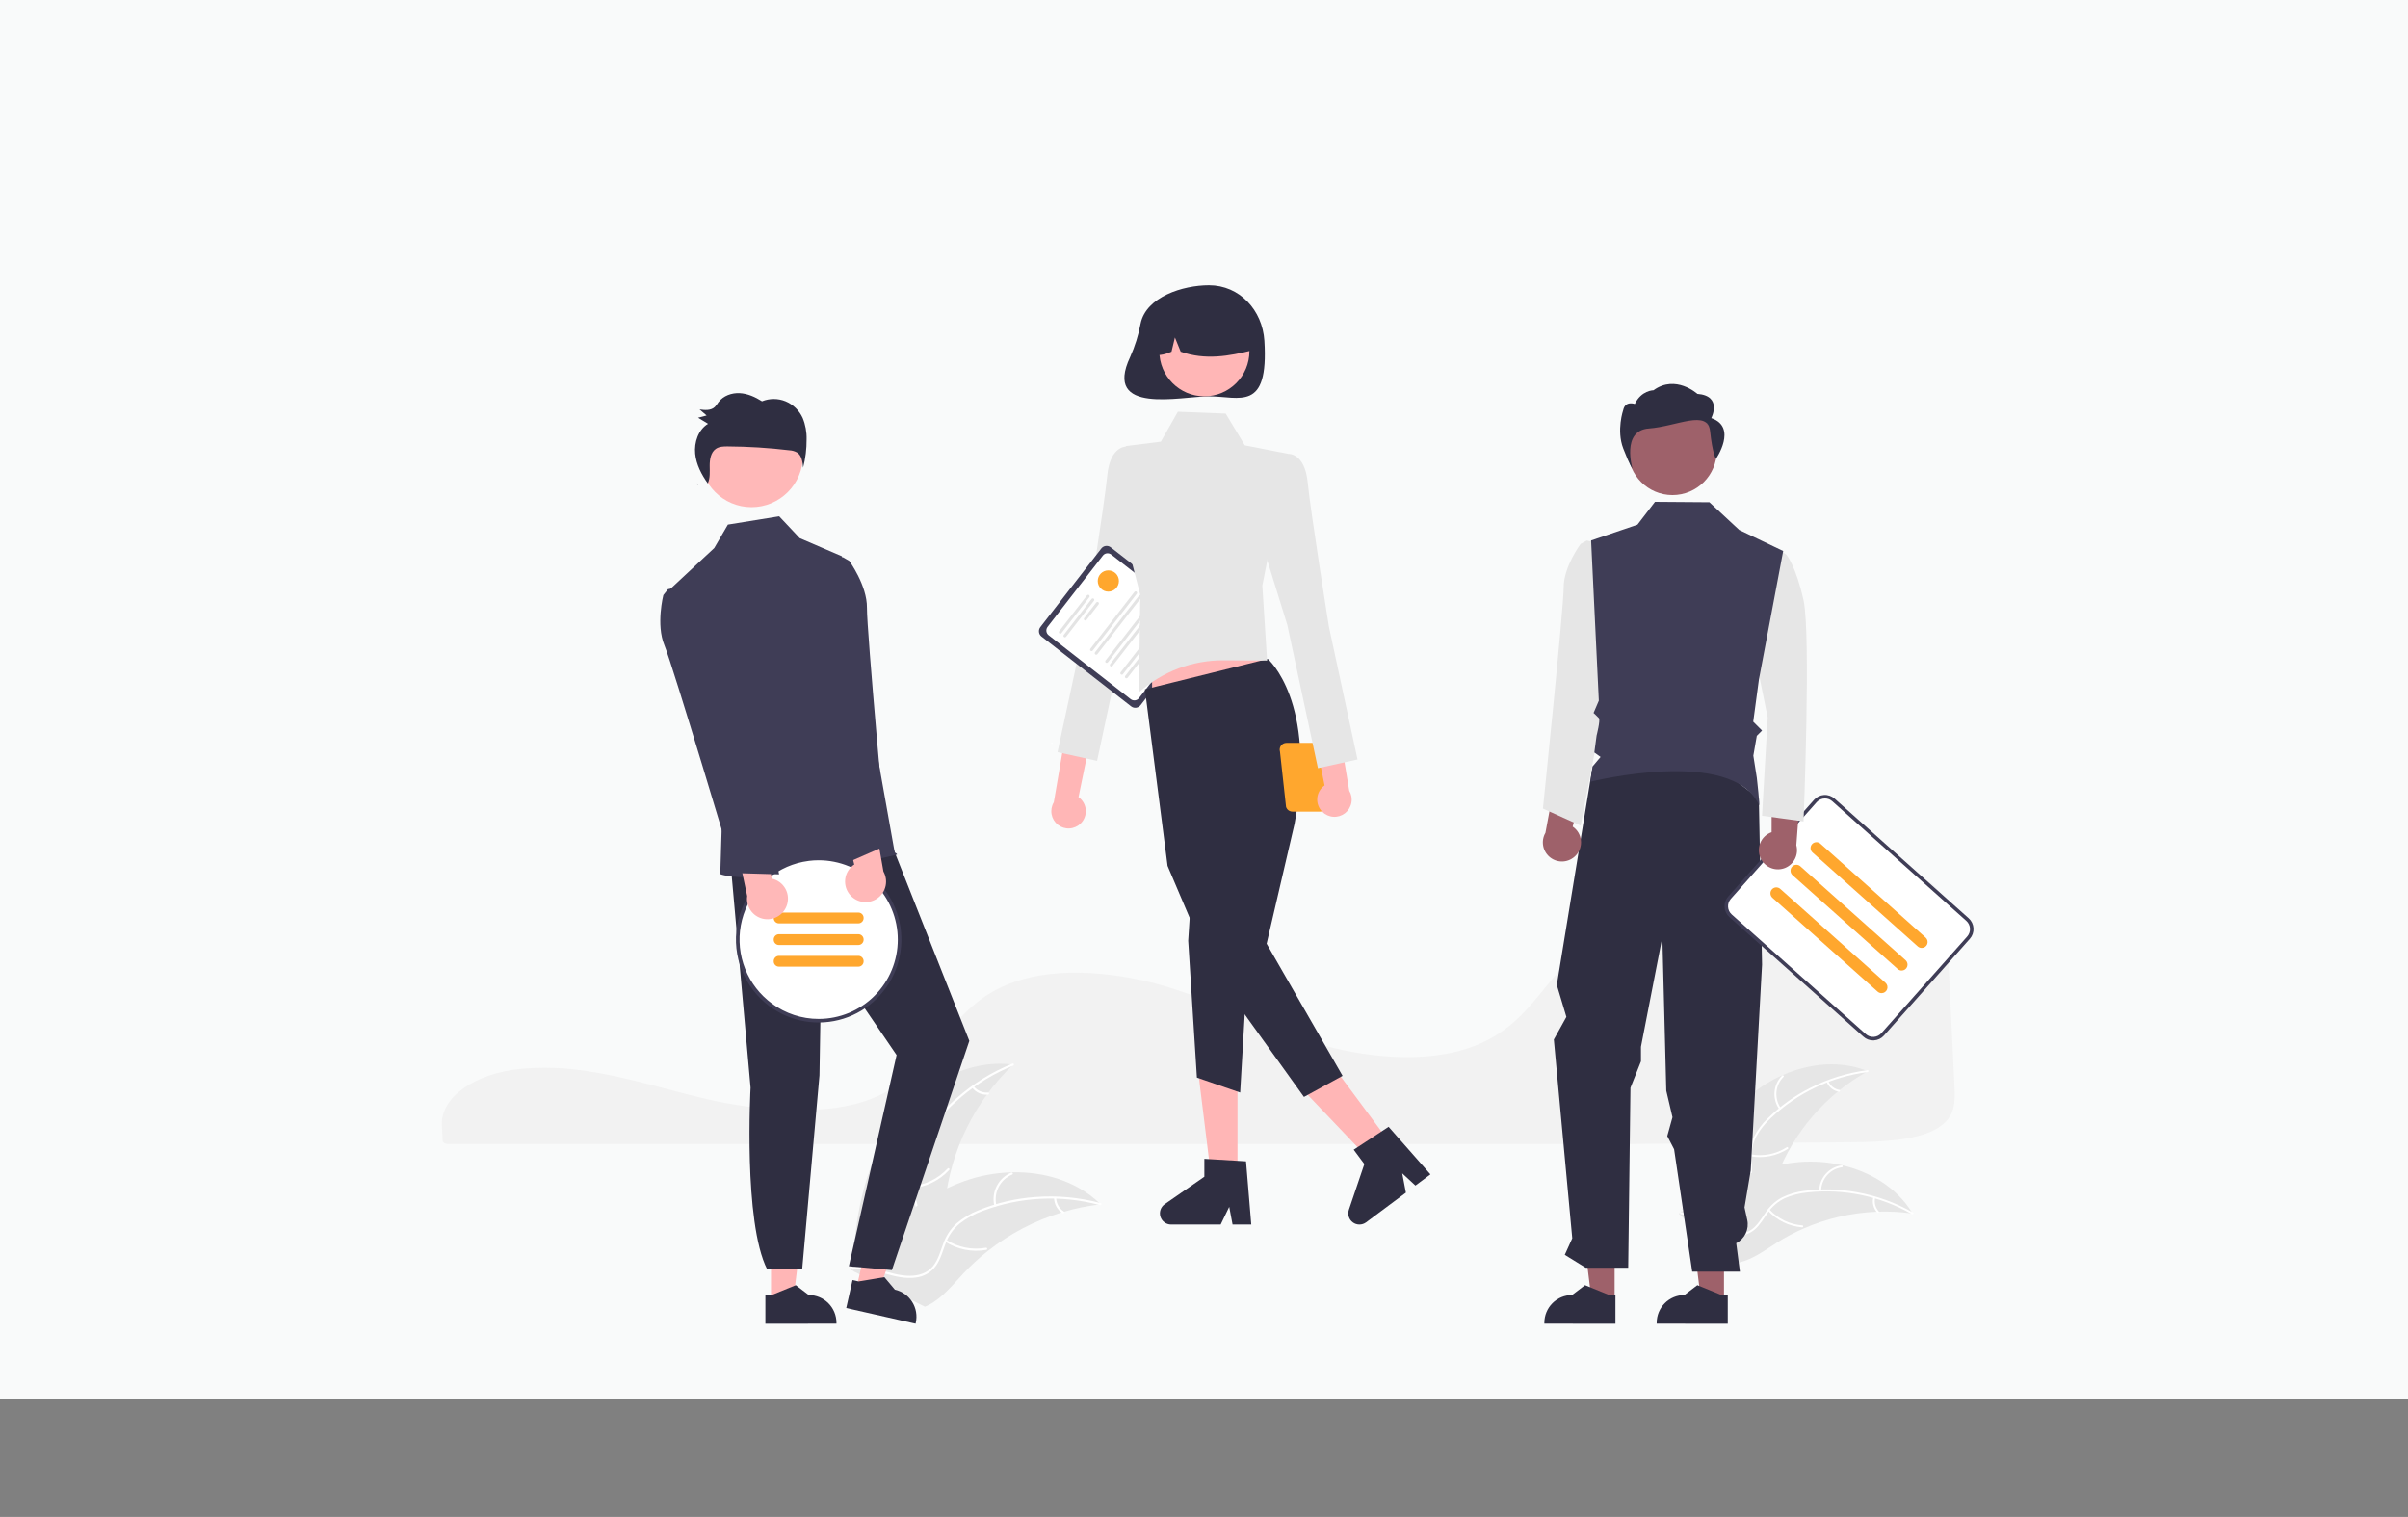<svg width="327" height="206" viewBox="0 0 327 206" fill="none" xmlns="http://www.w3.org/2000/svg">
<rect x="0" y="0" width="327" height="206" fill="#808080" stroke="none"/>
<rect width="327" height="190" fill="#F9FAFA"/>
<g clip-path="url(#clip0_4702_5705)">
<path d="M73.998 145.004C73.01 145.004 72.02 145.044 71.054 145.127L70.913 145.139C64.502 145.707 59.813 149.003 60.006 152.807L60.043 153.494C60.068 153.929 60.094 154.396 60.115 154.915C60.127 155.171 60.475 155.367 60.908 155.367H218.604C229.723 155.299 240.801 155.214 251.529 155.114C253.541 155.118 255.552 155.014 257.553 154.801C260.534 154.447 262.603 153.746 263.879 152.657H263.88C265.467 151.307 265.517 149.607 265.421 147.686C265.225 143.807 265.031 139.732 264.838 135.67C264.667 132.089 264.497 128.519 264.327 125.1C264.222 123.071 263.988 121.281 262.186 119.912C260.232 118.432 256.67 117.682 251.598 117.682C251.536 117.682 251.476 117.682 251.414 117.682C235.517 117.739 219.766 123.219 212.219 131.318C211.35 132.251 210.541 133.249 209.757 134.215C208.6 135.642 207.404 137.117 205.976 138.436C205.203 139.16 204.368 139.813 203.479 140.388C203.417 140.431 203.347 140.476 203.273 140.519C203.103 140.63 202.926 140.737 202.753 140.832C201.741 141.418 200.674 141.905 199.568 142.284L199.456 142.322C199.372 142.352 199.281 142.382 199.19 142.409C198.551 142.615 197.887 142.793 197.223 142.937C194.346 143.572 191.075 143.725 187.501 143.389C184.219 143.073 180.979 142.411 177.834 141.414C174.525 140.365 171.427 139.058 168.431 137.794C167.115 137.238 165.754 136.664 164.395 136.12C164.139 136.017 163.888 135.917 163.633 135.817C161.972 135.168 160.467 134.633 159.031 134.179C155.473 133.051 151.79 132.367 148.065 132.143C144.112 131.926 140.628 132.335 137.712 133.357C136.909 133.637 136.126 133.975 135.371 134.368C131.918 136.166 129.789 138.819 127.731 141.385C125.17 144.577 122.522 147.877 117.294 149.588C111.26 151.564 102.454 150.743 96.224 149.315C94.265 148.867 92.308 148.35 90.416 147.85C89.652 147.649 88.887 147.448 88.122 147.249C86.618 146.86 85.387 146.562 84.249 146.31L83.888 146.23C83.688 146.186 83.488 146.142 83.284 146.101C81.931 145.816 80.672 145.592 79.431 145.416L79.138 145.373C78.55 145.295 78 145.231 77.46 145.176L77.245 145.155C76.188 145.054 75.094 145.004 73.998 145.004Z" fill="#F2F2F2"/>
<path d="M237.065 149.248C241.503 145.24 248.103 143.224 253.639 145.472C247.96 148.633 243.579 153.706 241.272 159.793C240.39 162.144 239.654 164.851 237.486 166.11C236.138 166.893 234.459 166.931 232.947 166.553C231.435 166.175 230.048 165.417 228.681 164.667L228.292 164.658C230.039 158.931 232.628 153.257 237.065 149.248Z" fill="#E6E6E6"/>
<path d="M253.607 145.594C248.704 146.229 244.125 148.397 240.521 151.79C239.732 152.506 239.061 153.343 238.532 154.269C238.046 155.188 237.814 156.221 237.86 157.26C237.884 158.23 238.021 159.219 237.809 160.177C237.694 160.667 237.476 161.126 237.171 161.525C236.866 161.924 236.481 162.254 236.04 162.493C234.956 163.117 233.713 163.314 232.492 163.464C231.135 163.631 229.723 163.782 228.549 164.545C228.407 164.638 228.272 164.411 228.414 164.319C230.457 162.991 233.042 163.474 235.239 162.588C236.264 162.175 237.172 161.449 237.493 160.352C237.773 159.393 237.633 158.373 237.601 157.391C237.541 156.378 237.729 155.366 238.149 154.443C238.629 153.492 239.267 152.631 240.035 151.896C241.739 150.212 243.696 148.807 245.835 147.733C248.269 146.494 250.897 145.681 253.605 145.33C253.772 145.308 253.774 145.572 253.607 145.594H253.607Z" fill="white"/>
<path d="M241.618 150.629C241.132 149.945 240.904 149.111 240.976 148.275C241.047 147.438 241.412 146.655 242.007 146.064C242.127 145.945 242.318 146.127 242.197 146.246C241.643 146.796 241.302 147.526 241.237 148.304C241.173 149.083 241.388 149.86 241.844 150.493C241.943 150.631 241.716 150.766 241.618 150.629V150.629Z" fill="white"/>
<path d="M237.784 156.77C239.469 157.069 241.204 156.721 242.645 155.794C242.787 155.702 242.922 155.929 242.779 156.021C241.279 156.982 239.472 157.341 237.719 157.026C237.552 156.996 237.618 156.74 237.784 156.77Z" fill="white"/>
<path d="M248.291 146.843C248.424 147.147 248.63 147.412 248.891 147.617C249.152 147.821 249.459 147.957 249.785 148.012C249.952 148.04 249.887 148.296 249.721 148.268C249.361 148.205 249.021 148.055 248.733 147.83C248.444 147.605 248.215 147.312 248.065 146.978C248.048 146.948 248.044 146.912 248.052 146.879C248.06 146.845 248.081 146.816 248.11 146.797C248.14 146.779 248.176 146.774 248.21 146.783C248.244 146.791 248.273 146.813 248.291 146.843Z" fill="white"/>
<path d="M259.735 164.804C259.63 164.79 259.525 164.775 259.418 164.762C258.006 164.574 256.581 164.502 255.156 164.545C255.046 164.547 254.935 164.55 254.825 164.555C251.395 164.696 248.02 165.475 244.874 166.851C243.622 167.4 242.414 168.043 241.26 168.776C239.666 169.788 238.018 171.012 236.236 171.425C236.051 171.47 235.863 171.503 235.673 171.525L228.311 165.134C228.302 165.111 228.291 165.09 228.281 165.067L227.976 164.825C228.032 164.783 228.092 164.741 228.149 164.699C228.182 164.675 228.217 164.652 228.25 164.627C228.272 164.611 228.295 164.596 228.314 164.58C228.321 164.575 228.329 164.569 228.335 164.566C228.354 164.55 228.374 164.538 228.392 164.524C228.726 164.287 229.063 164.051 229.401 163.818C229.403 163.816 229.403 163.816 229.406 163.816C231.97 162.013 234.738 160.521 237.653 159.372C237.74 159.338 237.829 159.304 237.92 159.273C239.232 158.784 240.583 158.403 241.957 158.134C242.71 157.99 243.47 157.883 244.234 157.816C246.208 157.644 248.196 157.786 250.126 158.234C253.974 159.129 257.494 161.247 259.578 164.55C259.631 164.635 259.683 164.718 259.735 164.804Z" fill="#E6E6E6"/>
<path d="M259.637 164.883C255.341 162.431 250.383 161.398 245.467 161.932C244.407 162.028 243.369 162.291 242.39 162.711C241.45 163.151 240.645 163.836 240.058 164.693C239.495 165.482 239.01 166.354 238.265 166.992C237.879 167.313 237.43 167.548 236.947 167.683C236.463 167.817 235.957 167.848 235.462 167.772C234.222 167.617 233.111 167.024 232.046 166.406C230.862 165.721 229.644 164.989 228.248 164.89C228.079 164.878 228.108 164.615 228.277 164.627C230.705 164.801 232.479 166.747 234.765 167.366C235.832 167.655 236.992 167.623 237.907 166.941C238.707 166.344 239.208 165.445 239.772 164.642C240.332 163.796 241.09 163.102 241.98 162.618C242.934 162.149 243.961 161.847 245.016 161.723C247.387 161.407 249.794 161.467 252.146 161.9C254.834 162.38 257.421 163.317 259.794 164.671C259.94 164.755 259.783 164.967 259.637 164.883V164.883Z" fill="white"/>
<path d="M247.04 161.666C247.063 160.827 247.382 160.024 247.941 159.399C248.5 158.775 249.263 158.37 250.092 158.256C250.26 158.234 250.303 158.495 250.134 158.517C249.362 158.621 248.652 158.998 248.132 159.581C247.613 160.164 247.318 160.913 247.302 161.695C247.298 161.865 247.036 161.835 247.04 161.666V161.666Z" fill="white"/>
<path d="M240.291 164.256C241.456 165.512 243.051 166.281 244.758 166.411C244.927 166.423 244.898 166.686 244.729 166.673C242.954 166.535 241.296 165.731 240.086 164.421C239.97 164.296 240.176 164.131 240.291 164.256H240.291Z" fill="white"/>
<path d="M254.642 162.672C254.565 162.995 254.57 163.331 254.656 163.652C254.742 163.972 254.905 164.266 255.132 164.507C255.249 164.631 255.043 164.795 254.927 164.673C254.678 164.405 254.497 164.08 254.402 163.726C254.306 163.373 254.299 163.001 254.38 162.643C254.385 162.609 254.402 162.578 254.429 162.556C254.456 162.534 254.49 162.524 254.525 162.526C254.56 162.53 254.591 162.548 254.613 162.575C254.635 162.602 254.645 162.637 254.642 162.672Z" fill="white"/>
<path d="M120.906 153.235C124.54 147.71 131.039 143.714 137.584 144.574C132.387 149.538 129.11 156.186 128.331 163.34C128.041 166.1 128.005 169.201 126.035 171.152C124.81 172.365 123.026 172.874 121.303 172.892C119.581 172.909 117.888 172.485 116.217 172.064L115.799 172.163C116.078 165.551 117.273 158.761 120.906 153.235Z" fill="#E6E6E6"/>
<path d="M137.585 144.712C132.517 146.759 128.222 150.355 125.308 154.989C124.663 155.976 124.178 157.058 123.869 158.196C123.604 159.314 123.643 160.484 123.981 161.582C124.275 162.612 124.696 163.632 124.736 164.717C124.748 165.272 124.643 165.824 124.427 166.336C124.212 166.847 123.891 167.308 123.485 167.686C122.5 168.656 121.225 169.213 119.96 169.715C118.556 170.272 117.088 170.827 116.043 171.971C115.917 172.109 115.71 171.905 115.836 171.766C117.653 169.777 120.552 169.572 122.656 168.012C123.638 167.284 124.407 166.255 124.446 164.992C124.48 163.888 124.047 162.836 123.74 161.795C123.394 160.728 123.314 159.593 123.507 158.488C123.757 157.338 124.201 156.239 124.818 155.238C126.173 152.962 127.877 150.914 129.866 149.169C132.126 147.164 134.711 145.562 137.509 144.431C137.683 144.361 137.757 144.643 137.585 144.712L137.585 144.712Z" fill="white"/>
<path d="M126.158 153.442C125.449 152.846 124.974 152.017 124.818 151.103C124.663 150.189 124.836 149.249 125.308 148.451C125.404 148.29 125.658 148.432 125.562 148.593C125.121 149.335 124.96 150.211 125.107 151.062C125.253 151.913 125.699 152.683 126.362 153.234C126.507 153.354 126.302 153.561 126.158 153.442Z" fill="white"/>
<path d="M123.762 161.079C125.647 160.929 127.407 160.073 128.69 158.68C128.817 158.542 129.024 158.747 128.897 158.885C127.559 160.331 125.726 161.219 123.764 161.371C123.577 161.385 123.576 161.093 123.762 161.079H123.762Z" fill="white"/>
<path d="M132.246 147.532C132.472 147.819 132.766 148.046 133.102 148.192C133.437 148.337 133.804 148.397 134.168 148.366C134.355 148.349 134.356 148.641 134.17 148.657C133.768 148.69 133.363 148.624 132.992 148.464C132.621 148.304 132.295 148.055 132.041 147.739C132.015 147.712 132 147.675 132 147.636C132 147.598 132.014 147.561 132.04 147.533C132.067 147.506 132.104 147.49 132.142 147.49C132.181 147.49 132.218 147.505 132.246 147.532H132.246Z" fill="white"/>
<path d="M149.469 163.55C149.353 163.563 149.237 163.577 149.119 163.593C147.556 163.786 146.012 164.106 144.501 164.55C144.383 164.582 144.265 164.617 144.149 164.653C140.519 165.761 137.127 167.534 134.143 169.884C132.957 170.82 131.843 171.845 130.812 172.951C129.388 174.477 127.965 176.246 126.174 177.185C125.988 177.285 125.796 177.373 125.6 177.449L115.952 172.667C115.936 172.646 115.918 172.626 115.902 172.604L115.508 172.431C115.557 172.37 115.609 172.308 115.659 172.247C115.687 172.212 115.718 172.178 115.746 172.142C115.766 172.119 115.785 172.096 115.802 172.074C115.808 172.066 115.815 172.058 115.82 172.053C115.837 172.031 115.854 172.012 115.869 171.992C116.161 171.645 116.456 171.299 116.753 170.955C116.754 170.953 116.754 170.953 116.757 170.952C119.031 168.336 121.542 165.887 124.344 163.898C124.429 163.839 124.514 163.777 124.603 163.719C125.871 162.829 127.209 162.045 128.605 161.375C129.37 161.01 130.153 160.684 130.951 160.399C133.015 159.665 135.181 159.262 137.37 159.203C141.733 159.086 146.085 160.37 149.231 163.322C149.312 163.397 149.39 163.472 149.469 163.55Z" fill="#E6E6E6"/>
<path d="M149.387 163.662C144.111 162.237 138.522 162.515 133.413 164.457C132.305 164.855 131.268 165.426 130.338 166.148C129.455 166.881 128.783 167.838 128.394 168.919C128.01 169.92 127.733 170.988 127.114 171.878C126.79 172.329 126.375 172.706 125.896 172.984C125.416 173.263 124.883 173.437 124.332 173.494C122.963 173.674 121.611 173.349 120.3 172.986C118.844 172.583 117.338 172.141 115.817 172.423C115.633 172.457 115.591 172.169 115.775 172.135C118.42 171.643 120.858 173.23 123.475 173.254C124.696 173.265 125.928 172.907 126.717 171.923C127.407 171.062 127.694 169.96 128.073 168.944C128.438 167.884 129.056 166.929 129.874 166.163C130.764 165.396 131.778 164.786 132.872 164.36C135.321 163.36 137.911 162.753 140.548 162.56C143.556 162.324 146.582 162.605 149.495 163.391C149.676 163.44 149.566 163.71 149.387 163.662Z" fill="white"/>
<path d="M135.021 163.735C134.813 162.831 134.931 161.882 135.356 161.058C135.781 160.234 136.484 159.589 137.339 159.236C137.513 159.166 137.63 159.432 137.457 159.503C136.659 159.83 136.005 160.431 135.611 161.2C135.217 161.968 135.11 162.852 135.309 163.692C135.352 163.875 135.064 163.916 135.021 163.735H135.021Z" fill="white"/>
<path d="M128.522 168.386C130.117 169.404 132.036 169.782 133.897 169.445C134.082 169.411 134.124 169.7 133.94 169.734C132.003 170.081 130.006 169.684 128.348 168.62C128.19 168.519 128.365 168.285 128.522 168.386V168.386Z" fill="white"/>
<path d="M143.43 162.69C143.438 163.056 143.537 163.415 143.718 163.734C143.898 164.052 144.155 164.321 144.464 164.516C144.624 164.615 144.449 164.849 144.291 164.75C143.95 164.533 143.667 164.236 143.467 163.884C143.266 163.533 143.155 163.137 143.143 162.732C143.138 162.694 143.148 162.656 143.171 162.625C143.194 162.594 143.228 162.573 143.265 162.567C143.303 162.561 143.342 162.571 143.373 162.594C143.404 162.617 143.425 162.651 143.43 162.69V162.69Z" fill="white"/>
<path d="M146.765 111.812C147.006 111.571 147.191 111.281 147.308 110.961C147.425 110.64 147.471 110.298 147.442 109.959C147.413 109.619 147.31 109.29 147.14 108.994C146.97 108.699 146.738 108.444 146.459 108.249L150.257 89.824L146.16 91.12L143.105 108.944C142.808 109.435 142.701 110.018 142.804 110.583C142.907 111.147 143.213 111.654 143.664 112.008C144.115 112.361 144.68 112.537 145.252 112.5C145.823 112.464 146.362 112.219 146.765 111.812Z" fill="#FFB6B6"/>
<path d="M155.543 62.562L153.005 60.641C153.005 60.641 150.766 60.482 150.37 64.53C149.973 68.577 147.491 84.112 147.491 84.112L143.607 102.144L148.983 103.327L153.142 83.867L157.306 70.442L155.543 62.562Z" fill="#E6E6E6"/>
<path d="M153.609 95.927L141.436 86.438C141.246 86.289 141.123 86.072 141.093 85.833C141.063 85.594 141.129 85.352 141.276 85.162L149.559 74.483C149.707 74.292 149.924 74.169 150.162 74.139C150.401 74.109 150.641 74.175 150.831 74.323L163.005 83.812C163.194 83.961 163.318 84.178 163.347 84.417C163.377 84.656 163.311 84.898 163.164 85.088L154.881 95.768C154.734 95.958 154.517 96.081 154.278 96.111C154.04 96.141 153.799 96.075 153.609 95.927Z" fill="#3F3D56"/>
<path d="M153.542 94.945L142.401 86.261C142.233 86.129 142.124 85.936 142.097 85.724C142.071 85.511 142.129 85.297 142.26 85.128L149.769 75.447C149.9 75.278 150.092 75.168 150.304 75.141C150.516 75.115 150.73 75.174 150.898 75.305L162.039 83.99C162.207 84.121 162.317 84.314 162.343 84.526C162.37 84.739 162.311 84.953 162.18 85.122L154.672 94.803C154.54 94.972 154.348 95.082 154.136 95.109C153.924 95.135 153.711 95.076 153.542 94.945Z" fill="white"/>
<path d="M143.862 86.014C143.82 85.981 143.792 85.933 143.786 85.88C143.779 85.827 143.794 85.773 143.826 85.731L147.614 80.847C147.647 80.805 147.695 80.778 147.748 80.771C147.774 80.768 147.801 80.769 147.827 80.776C147.852 80.784 147.876 80.796 147.897 80.812C147.918 80.828 147.935 80.848 147.948 80.871C147.961 80.894 147.97 80.92 147.973 80.946C147.976 80.972 147.974 80.999 147.967 81.025C147.96 81.05 147.948 81.074 147.932 81.095L144.144 85.979C144.111 86.021 144.063 86.049 144.01 86.055C143.957 86.062 143.904 86.047 143.862 86.014Z" fill="#E4E4E4"/>
<path d="M144.49 86.504C144.448 86.471 144.42 86.423 144.414 86.37C144.407 86.316 144.422 86.263 144.454 86.221L148.242 81.337C148.275 81.294 148.323 81.267 148.376 81.26C148.429 81.254 148.483 81.268 148.525 81.301C148.567 81.334 148.594 81.382 148.601 81.435C148.607 81.489 148.593 81.542 148.56 81.584L144.772 86.468C144.739 86.51 144.691 86.538 144.638 86.545C144.585 86.551 144.532 86.537 144.49 86.504Z" fill="#E4E4E4"/>
<path d="M147.264 84.226C147.222 84.193 147.195 84.145 147.188 84.092C147.181 84.039 147.196 83.985 147.229 83.943L148.871 81.826C148.887 81.805 148.907 81.787 148.93 81.774C148.953 81.761 148.978 81.753 149.005 81.749C149.031 81.746 149.058 81.748 149.083 81.755C149.109 81.762 149.132 81.774 149.153 81.79C149.174 81.807 149.192 81.827 149.205 81.85C149.218 81.873 149.226 81.898 149.23 81.925C149.233 81.951 149.231 81.978 149.224 82.003C149.217 82.029 149.205 82.053 149.188 82.074L147.547 84.191C147.514 84.233 147.466 84.26 147.413 84.267C147.36 84.274 147.306 84.259 147.264 84.226Z" fill="#E4E4E4"/>
<path d="M148.11 88.381C148.068 88.348 148.04 88.3 148.034 88.247C148.027 88.194 148.042 88.14 148.075 88.098L154.054 80.387C154.071 80.367 154.091 80.349 154.114 80.336C154.137 80.323 154.162 80.314 154.188 80.311C154.214 80.308 154.241 80.31 154.267 80.317C154.292 80.324 154.316 80.336 154.337 80.352C154.358 80.368 154.375 80.388 154.388 80.412C154.401 80.434 154.41 80.46 154.413 80.486C154.416 80.513 154.414 80.539 154.407 80.565C154.4 80.59 154.388 80.614 154.372 80.635L148.392 88.345C148.359 88.388 148.311 88.415 148.258 88.422C148.205 88.428 148.152 88.414 148.11 88.381Z" fill="#E4E4E4"/>
<path d="M148.738 88.87C148.696 88.837 148.668 88.789 148.662 88.736C148.655 88.683 148.67 88.629 148.702 88.587L154.682 80.877C154.698 80.856 154.719 80.838 154.742 80.825C154.765 80.812 154.79 80.804 154.816 80.8C154.842 80.797 154.869 80.799 154.894 80.806C154.92 80.813 154.944 80.825 154.965 80.841C154.986 80.858 155.003 80.878 155.016 80.901C155.029 80.924 155.038 80.949 155.041 80.975C155.044 81.002 155.042 81.028 155.035 81.054C155.028 81.08 155.016 81.103 155 81.124L149.02 88.835C148.987 88.877 148.939 88.904 148.886 88.911C148.833 88.918 148.78 88.903 148.738 88.87Z" fill="#E4E4E4"/>
<path d="M150.163 89.981C150.121 89.948 150.093 89.9 150.087 89.847C150.08 89.794 150.095 89.74 150.127 89.698L156.107 81.988C156.123 81.967 156.143 81.949 156.166 81.936C156.189 81.923 156.215 81.915 156.241 81.911C156.267 81.908 156.294 81.91 156.319 81.917C156.345 81.924 156.369 81.936 156.389 81.952C156.41 81.969 156.428 81.989 156.441 82.012C156.454 82.035 156.462 82.06 156.466 82.086C156.469 82.113 156.467 82.139 156.46 82.165C156.453 82.191 156.441 82.214 156.425 82.235L150.445 89.946C150.412 89.988 150.364 90.015 150.311 90.022C150.258 90.029 150.205 90.014 150.163 89.981Z" fill="#E4E4E4"/>
<path d="M150.791 90.471C150.748 90.438 150.721 90.389 150.714 90.336C150.708 90.283 150.722 90.23 150.755 90.187L156.735 82.477C156.751 82.456 156.771 82.439 156.794 82.425C156.817 82.412 156.843 82.404 156.869 82.401C156.895 82.397 156.922 82.399 156.947 82.406C156.973 82.413 156.997 82.425 157.017 82.442C157.038 82.458 157.056 82.478 157.069 82.501C157.082 82.524 157.09 82.549 157.094 82.576C157.097 82.602 157.095 82.629 157.088 82.654C157.081 82.68 157.069 82.704 157.053 82.725L151.073 90.435C151.04 90.477 150.992 90.505 150.939 90.511C150.886 90.518 150.833 90.503 150.791 90.471Z" fill="#E4E4E4"/>
<path d="M152.216 91.581C152.174 91.549 152.147 91.5 152.14 91.447C152.134 91.394 152.148 91.341 152.181 91.298L158.161 83.588C158.177 83.567 158.197 83.549 158.22 83.536C158.243 83.523 158.268 83.515 158.295 83.512C158.321 83.508 158.348 83.51 158.373 83.517C158.398 83.524 158.422 83.536 158.443 83.552C158.464 83.569 158.482 83.589 158.495 83.612C158.508 83.635 158.516 83.66 158.519 83.687C158.523 83.713 158.521 83.74 158.514 83.765C158.507 83.791 158.495 83.815 158.479 83.836L152.499 91.546C152.466 91.588 152.418 91.616 152.365 91.622C152.312 91.629 152.258 91.614 152.216 91.581Z" fill="#E4E4E4"/>
<path d="M152.843 92.071C152.801 92.038 152.774 91.99 152.767 91.936C152.761 91.883 152.775 91.83 152.808 91.788L158.788 84.077C158.821 84.035 158.869 84.008 158.922 84.001C158.974 83.995 159.028 84.01 159.07 84.042C159.112 84.075 159.139 84.123 159.146 84.176C159.153 84.229 159.138 84.283 159.106 84.325L153.126 92.035C153.093 92.078 153.045 92.105 152.992 92.112C152.939 92.118 152.885 92.104 152.843 92.071Z" fill="#E4E4E4"/>
<path d="M142.849 101.025C142.895 101.025 142.932 100.988 142.932 100.942C142.932 100.897 142.895 100.859 142.849 100.859C142.804 100.859 142.767 100.897 142.767 100.942C142.767 100.988 142.804 101.025 142.849 101.025Z" fill="white"/>
<path d="M154.89 43.942C154.599 45.507 154.123 47.032 153.471 48.484C149.735 56.407 160.373 53.825 164.175 53.825C168.332 53.825 172.309 56.016 171.701 46.279C171.442 42.12 168.332 38.733 164.175 38.733C160.624 38.733 155.633 40.316 154.89 43.942Z" fill="#2F2E41"/>
<path d="M168.049 160.141H164.508L162.822 146.446H168.049V160.141Z" fill="#FFB6B6"/>
<path d="M169.919 166.293H167.379L166.926 163.889L165.765 166.293H159.029C158.706 166.293 158.392 166.19 158.132 165.998C157.871 165.806 157.679 165.536 157.583 165.227C157.487 164.918 157.492 164.586 157.597 164.28C157.703 163.974 157.903 163.71 158.169 163.526L163.548 159.801V157.371L169.206 157.71L169.919 166.293Z" fill="#2F2E41"/>
<path d="M189.09 155.661L186.248 157.779L176.744 147.798L180.938 144.671L189.09 155.661Z" fill="#FFB6B6"/>
<path d="M194.251 159.479L192.213 160.998L190.419 159.34L190.918 161.964L185.513 165.994C185.253 166.187 184.94 166.292 184.617 166.294C184.294 166.296 183.979 166.194 183.718 166.003C183.457 165.813 183.263 165.543 183.166 165.235C183.068 164.926 183.071 164.595 183.175 164.288L185.275 158.081L183.828 156.131L188.57 153.018L194.251 159.479Z" fill="#2F2E41"/>
<path d="M156.451 97.112L173.263 94.487L169.919 84.404H156.451V97.112Z" fill="#FFB6B6"/>
<path d="M172.173 89.483C172.173 89.483 178.892 95.303 175.792 111.895L172.007 128.152L182.319 146.101L177.075 148.968L164.368 131.261L158.552 117.586L155.477 93.618L172.173 89.483Z" fill="#2F2E41"/>
<path d="M161.758 121.483L161.354 127.758L162.537 146.34L168.41 148.368L169.523 129.328L161.758 121.483Z" fill="#2F2E41"/>
<path d="M159.952 55.913L166.45 56.167L169.04 60.477L174.949 61.634L171.421 79.525L172.07 89.708L166.186 89.672C161.946 89.646 157.846 91.191 154.671 94.009L154.847 80.79L152.316 70.923L152.885 60.576L157.639 59.98L159.952 55.913Z" fill="#E6E6E6"/>
<path d="M163.553 53.823C166.93 53.823 169.668 51.078 169.668 47.691C169.668 44.305 166.93 41.559 163.553 41.559C160.175 41.559 157.437 44.305 157.437 47.691C157.437 51.078 160.175 53.823 163.553 53.823Z" fill="#FFB6B6"/>
<path d="M159.399 41.441C160.47 40.786 161.698 40.431 162.953 40.415C164.208 40.398 165.445 40.72 166.533 41.346C167.622 41.973 168.522 42.881 169.141 43.976C169.76 45.071 170.074 46.312 170.05 47.57C166.933 48.355 163.659 48.955 160.336 47.758L159.551 45.832L159.088 47.76C158.076 48.174 157.062 48.525 156.047 47.755C156.005 46.501 156.293 45.257 156.881 44.149C157.47 43.041 158.338 42.107 159.399 41.441Z" fill="#2F2E41"/>
<path d="M173.818 102.07L174.642 109.572C174.7 109.759 174.815 109.923 174.972 110.039C175.13 110.155 175.32 110.218 175.515 110.218H179.315C179.511 110.218 179.701 110.155 179.858 110.039C180.015 109.923 180.131 109.759 180.188 109.572L180.871 103.822C181.068 103.919 181.286 103.968 181.505 103.964C181.725 103.96 181.94 103.905 182.134 103.801C182.328 103.698 182.494 103.55 182.62 103.369C182.745 103.188 182.826 102.981 182.856 102.763C182.886 102.545 182.864 102.323 182.791 102.115C182.719 101.907 182.598 101.719 182.439 101.568C182.28 101.416 182.088 101.304 181.877 101.241C181.667 101.178 181.445 101.166 181.229 101.207C181.144 101.106 181.038 101.025 180.918 100.969C180.798 100.914 180.668 100.885 180.536 100.885H174.691C174.548 100.885 174.407 100.919 174.279 100.984C174.152 101.048 174.041 101.142 173.956 101.257C173.871 101.372 173.814 101.506 173.79 101.647C173.766 101.788 173.776 101.933 173.818 102.07ZM180.991 103.433L181.409 102.07C181.457 101.913 181.462 101.746 181.423 101.586C181.441 101.585 181.457 101.58 181.476 101.58C181.738 101.58 181.99 101.685 182.176 101.871C182.362 102.057 182.466 102.31 182.466 102.573C182.466 102.837 182.362 103.089 182.176 103.275C181.99 103.461 181.738 103.566 181.476 103.566C181.305 103.565 181.138 103.519 180.991 103.433Z" fill="#FFA72E"/>
<path d="M179.548 110.223C179.308 109.982 179.124 109.69 179.009 109.369C178.894 109.049 178.85 108.706 178.881 108.367C178.912 108.027 179.016 107.699 179.188 107.404C179.359 107.109 179.592 106.856 179.872 106.662L176.168 88.218L180.258 89.534L183.223 107.374C183.517 107.867 183.621 108.45 183.515 109.014C183.409 109.578 183.101 110.084 182.648 110.435C182.195 110.786 181.629 110.959 181.058 110.92C180.487 110.881 179.95 110.633 179.548 110.223Z" fill="#FFB6B6"/>
<path d="M172.412 63.554L174.949 61.634C174.949 61.634 177.188 61.475 177.584 65.522C177.981 69.57 180.464 85.105 180.464 85.105L184.347 103.137L178.971 104.32L174.812 84.86L170.648 71.434L172.412 63.554Z" fill="#E6E6E6"/>
<path d="M150.509 80.344C151.302 80.344 151.945 79.699 151.945 78.904C151.945 78.108 151.302 77.463 150.509 77.463C149.715 77.463 149.072 78.108 149.072 78.904C149.072 79.699 149.715 80.344 150.509 80.344Z" fill="#FFA72E"/>
<path d="M104.7 176.849L107.693 176.849L109.118 165.272L104.699 165.272L104.7 176.849Z" fill="#FFB6B6"/>
<path d="M103.937 175.869L104.779 175.869L108.069 174.528L109.832 175.869H109.833C110.829 175.869 111.785 176.266 112.489 176.972C113.194 177.679 113.59 178.637 113.59 179.636V179.758L103.937 179.759L103.937 175.869Z" fill="#2F2E41"/>
<path d="M116.301 174.958L119.221 175.619L123.154 164.641L118.844 163.665L116.301 174.958Z" fill="#FFB6B6"/>
<path d="M115.771 173.833L116.593 174.019L120.097 173.437L121.522 175.135L121.523 175.135C122.495 175.355 123.34 175.953 123.872 176.798C124.404 177.643 124.579 178.665 124.36 179.639L124.333 179.759L114.917 177.627L115.771 173.833Z" fill="#2F2E41"/>
<path d="M99.219 117.299L101.926 147.708C101.926 147.708 100.912 165.964 104.185 172.388H108.932L111.282 146.04L111.577 128.356L121.754 143.276L115.272 171.957L121.115 172.481L131.633 141.355L120.077 112.134L99.219 117.299Z" fill="#2F2E41"/>
<path d="M102.054 68.873C105.91 68.873 109.036 65.739 109.036 61.873C109.036 58.007 105.91 54.873 102.054 54.873C98.198 54.873 95.072 58.007 95.072 61.873C95.072 65.739 98.198 68.873 102.054 68.873Z" fill="#FFB8B8"/>
<path d="M114.328 75.543L108.6 73.079L105.812 70.114L98.846 71.24L96.998 74.417L91.016 79.995L98.025 111.769L97.813 118.709C97.813 118.709 102.299 120.733 121.755 116.071C121.988 116.016 121.5 115.771 121.5 115.771L114.328 75.543Z" fill="#3F3D56"/>
<path d="M94.795 65.845C94.746 65.778 94.698 65.711 94.65 65.644C94.631 65.684 94.616 65.726 94.594 65.766L94.795 65.845Z" fill="#2F2E41"/>
<path d="M108.999 56.753C108.532 55.734 107.7 54.928 106.668 54.496C105.645 54.082 104.502 54.083 103.479 54.498C102.556 53.914 101.531 53.45 100.451 53.393C99.371 53.336 98.229 53.737 97.563 54.621C97.415 54.855 97.246 55.075 97.059 55.279C96.524 55.775 95.711 55.704 95 55.602C95.319 55.876 95.638 56.15 95.957 56.424C95.571 56.525 95.184 56.627 94.798 56.728C95.249 57.002 95.7 57.276 96.15 57.55C94.842 58.337 94.248 60.055 94.404 61.615C94.553 63.092 95.264 64.443 96.115 65.644C96.454 64.926 96.381 64.067 96.375 63.259C96.37 62.405 96.52 61.435 97.203 60.958C97.663 60.636 98.255 60.621 98.811 60.624C101.612 60.64 104.41 60.815 107.191 61.149C107.568 61.165 107.936 61.272 108.264 61.461C108.879 61.881 108.998 62.749 109.06 63.511C109.385 62.254 109.544 60.959 109.533 59.66C109.561 58.664 109.379 57.674 108.999 56.753Z" fill="#2F2E41"/>
<path d="M111.173 138.615C117.242 138.615 122.162 133.683 122.162 127.598C122.162 121.514 117.242 116.582 111.173 116.582C105.104 116.582 100.185 121.514 100.185 127.598C100.185 133.683 105.104 138.615 111.173 138.615Z" fill="white"/>
<path d="M111.173 116.337C110.609 116.337 110.044 116.379 109.486 116.464C109.2 116.506 108.922 116.559 108.646 116.626C106.619 117.094 104.761 118.118 103.281 119.583C101.8 121.048 100.755 122.897 100.261 124.923C99.767 126.95 99.845 129.073 100.485 131.058C101.125 133.042 102.303 134.81 103.887 136.162C104.075 136.321 104.265 136.476 104.463 136.623C105.889 137.688 107.546 138.399 109.299 138.697C111.053 138.995 112.851 138.871 114.548 138.336C116.244 137.801 117.789 136.869 119.056 135.618C120.323 134.367 121.276 132.832 121.835 131.14C122.395 129.448 122.546 127.647 122.276 125.885C122.006 124.123 121.322 122.45 120.281 121.005C119.24 119.559 117.871 118.382 116.288 117.571C114.705 116.759 112.952 116.336 111.173 116.337V116.337ZM111.173 138.371C108.889 138.373 106.663 137.641 104.824 136.282C104.624 136.135 104.431 135.984 104.243 135.822C102.7 134.517 101.556 132.803 100.94 130.875C100.325 128.948 100.264 126.886 100.764 124.925C101.264 122.965 102.305 121.185 103.768 119.791C105.231 118.396 107.056 117.444 109.034 117.042C109.308 116.985 109.581 116.941 109.86 116.907C110.295 116.853 110.734 116.826 111.173 116.826C114.023 116.826 116.756 117.961 118.771 119.981C120.786 122.002 121.918 124.741 121.918 127.598C121.918 130.455 120.786 133.195 118.771 135.215C116.756 137.236 114.023 138.371 111.173 138.371Z" fill="#3F3D56"/>
<path d="M105.783 125.395H116.562C116.957 125.395 117.277 125.074 117.277 124.678V124.643C117.277 124.247 116.957 123.926 116.562 123.926H105.783C105.388 123.926 105.068 124.247 105.068 124.643V124.678C105.068 125.074 105.388 125.395 105.783 125.395Z" fill="#FFA72E"/>
<path d="M105.783 128.333H116.562C116.957 128.333 117.277 128.012 117.277 127.616V127.581C117.277 127.185 116.957 126.864 116.562 126.864H105.783C105.388 126.864 105.068 127.185 105.068 127.581V127.616C105.068 128.012 105.388 128.333 105.783 128.333Z" fill="#FFA72E"/>
<path d="M105.783 131.271H116.562C116.957 131.271 117.277 130.95 117.277 130.554V130.519C117.277 130.123 116.957 129.802 116.562 129.802H105.783C105.388 129.802 105.068 130.123 105.068 130.519V130.554C105.068 130.95 105.388 131.271 105.783 131.271Z" fill="#FFA72E"/>
<path d="M234.113 176.476L230.974 176.475L229.48 164.336L234.114 164.336L234.113 176.476Z" fill="#9E616A"/>
<path d="M219.261 176.476L216.122 176.475L214.629 164.336L219.262 164.336L219.261 176.476Z" fill="#9E616A"/>
<path d="M219.372 179.759L209.719 179.758V179.636C209.719 178.637 210.115 177.679 210.819 176.972C211.524 176.266 212.48 175.869 213.476 175.869H213.476L215.24 174.528L218.529 175.869L219.372 175.869L219.372 179.759Z" fill="#2F2E41"/>
<path d="M234.626 179.759L224.973 179.758V179.636C224.973 178.637 225.369 177.679 226.073 176.972C226.778 176.266 227.733 175.869 228.73 175.869H228.73L230.493 174.528L233.783 175.869L234.626 175.869L234.626 179.759Z" fill="#2F2E41"/>
<path d="M216.183 104.631L211.412 133.756L212.711 138.096L211.007 141.17L213.509 168.164L212.493 170.406L215.331 172.16H221.105L221.411 147.722L222.838 144.134V142.156L225.741 127.255L226.276 148.124L227.12 151.717L226.411 154.276L227.338 156.069L229.8 172.693H236.275L235.774 168.825C236.338 168.539 236.791 168.073 237.062 167.5C237.333 166.928 237.406 166.281 237.271 165.662L236.9 163.967L237.745 158.955L239.283 130.992L238.849 108.429L231.275 102.622L216.183 104.631Z" fill="#2F2E41"/>
<path d="M227.12 67.232C230.442 67.232 233.135 64.532 233.135 61.201C233.135 57.87 230.442 55.17 227.12 55.17C223.798 55.17 221.104 57.87 221.104 61.201C221.104 64.532 223.798 67.232 227.12 67.232Z" fill="#9E616A"/>
<path d="M213.977 116.189C214.239 115.918 214.438 115.592 214.561 115.235C214.684 114.879 214.727 114.499 214.688 114.124C214.648 113.749 214.528 113.387 214.334 113.063C214.14 112.74 213.877 112.463 213.565 112.252L215.904 103.383L211.397 104.903L209.867 113.092C209.549 113.641 209.442 114.289 209.568 114.912C209.694 115.534 210.044 116.089 210.55 116.471C211.057 116.852 211.685 117.035 212.317 116.983C212.949 116.931 213.539 116.648 213.977 116.189H213.977Z" fill="#9E616A"/>
<path d="M216.439 73.609L215.471 73.407L214.646 73.865C214.646 73.865 212.342 76.946 212.342 79.77C212.342 82.594 209.525 109.805 209.525 109.805L214.646 112.115L218.743 90.808L216.439 73.609Z" fill="#E6E6E6"/>
<path d="M232.388 56.779C232.388 56.779 233.961 53.764 230.5 53.49C230.5 53.49 227.549 50.806 224.541 52.999C224.541 52.999 222.9 52.999 222.003 54.861C222.003 54.861 220.713 54.37 220.429 55.683C220.429 55.683 219.485 58.424 220.429 60.891C221.374 63.358 221.687 63.633 221.687 63.633C221.687 63.633 220.136 58.46 223.912 58.186C227.688 57.912 231.914 55.546 232.229 58.561C232.544 61.577 233.017 62.32 233.017 62.32C233.017 62.32 236.006 58.013 232.388 56.779Z" fill="#2F2E41"/>
<path d="M254.361 141.17C253.907 141.17 253.469 141.003 253.131 140.699L234.926 124.452C234.559 124.124 234.337 123.663 234.309 123.171C234.28 122.679 234.448 122.196 234.774 121.827L246.436 108.693C246.763 108.325 247.223 108.102 247.714 108.074C248.205 108.045 248.687 108.213 249.054 108.54L267.259 124.787C267.626 125.115 267.849 125.576 267.877 126.068C267.906 126.56 267.738 127.043 267.411 127.412L255.749 140.546C255.588 140.729 255.392 140.878 255.172 140.985C254.953 141.091 254.715 141.153 254.471 141.166C254.435 141.169 254.398 141.17 254.361 141.17Z" fill="white"/>
<path d="M254.361 141.289C253.878 141.29 253.412 141.111 253.052 140.788L234.847 124.542C234.456 124.192 234.22 123.702 234.19 123.178C234.16 122.655 234.338 122.14 234.685 121.748L246.347 108.613C246.695 108.222 247.184 107.985 247.707 107.955C248.229 107.924 248.742 108.103 249.134 108.451L267.338 124.698C267.729 125.047 267.966 125.537 267.996 126.061C268.027 126.585 267.848 127.099 267.5 127.491L255.838 140.626C255.666 140.821 255.457 140.979 255.224 141.092C254.991 141.206 254.737 141.271 254.478 141.286C254.439 141.288 254.4 141.289 254.361 141.289ZM247.822 108.429C247.611 108.428 247.402 108.473 247.209 108.56C247.016 108.646 246.844 108.773 246.703 108.931L235.041 122.066C234.778 122.363 234.642 122.753 234.666 123.151C234.689 123.548 234.868 123.92 235.164 124.185L253.369 140.431C253.515 140.562 253.687 140.663 253.872 140.728C254.058 140.793 254.254 140.82 254.451 140.809C254.647 140.797 254.839 140.747 255.016 140.661C255.193 140.575 255.351 140.455 255.482 140.308L267.144 127.173C267.408 126.876 267.543 126.486 267.52 126.089C267.497 125.691 267.318 125.319 267.021 125.055L248.817 108.808C248.543 108.563 248.189 108.428 247.822 108.429H247.822Z" fill="#3F3D56"/>
<path d="M260.963 128.73C260.767 128.731 260.577 128.658 260.43 128.527L246.14 115.774C246.061 115.704 245.996 115.619 245.95 115.524C245.904 115.428 245.877 115.325 245.871 115.219C245.864 115.114 245.879 115.008 245.913 114.908C245.948 114.808 246.002 114.715 246.072 114.636C246.142 114.557 246.228 114.493 246.323 114.447C246.418 114.401 246.521 114.374 246.626 114.368C246.732 114.362 246.837 114.377 246.937 114.412C247.037 114.447 247.128 114.502 247.207 114.572L261.497 127.325C261.619 127.434 261.705 127.577 261.743 127.735C261.782 127.894 261.771 128.06 261.714 128.212C261.656 128.365 261.553 128.496 261.419 128.589C261.285 128.681 261.126 128.73 260.963 128.73Z" fill="#FFA72E"/>
<path d="M258.237 131.8C258.041 131.8 257.851 131.728 257.704 131.597L243.414 118.844C243.336 118.773 243.271 118.688 243.226 118.593C243.18 118.498 243.153 118.395 243.147 118.289C243.141 118.184 243.155 118.078 243.19 117.979C243.225 117.879 243.279 117.787 243.349 117.708C243.419 117.629 243.504 117.565 243.598 117.519C243.693 117.473 243.796 117.446 243.901 117.44C244.007 117.434 244.112 117.448 244.211 117.483C244.311 117.518 244.403 117.572 244.481 117.642L258.771 130.395C258.893 130.504 258.979 130.647 259.017 130.805C259.056 130.963 259.046 131.13 258.988 131.282C258.93 131.435 258.827 131.566 258.693 131.658C258.559 131.751 258.4 131.8 258.237 131.8H258.237Z" fill="#FFA72E"/>
<path d="M255.512 134.87C255.315 134.871 255.125 134.798 254.979 134.667L240.688 121.914C240.61 121.844 240.545 121.759 240.499 121.663C240.453 121.568 240.426 121.465 240.42 121.359C240.414 121.254 240.429 121.148 240.463 121.048C240.498 120.949 240.552 120.856 240.622 120.777C240.692 120.699 240.777 120.634 240.872 120.588C240.967 120.542 241.07 120.515 241.175 120.509C241.281 120.503 241.386 120.518 241.486 120.553C241.585 120.588 241.677 120.642 241.756 120.712L256.046 133.465C256.167 133.574 256.253 133.717 256.292 133.875C256.33 134.033 256.32 134.2 256.262 134.352C256.204 134.505 256.101 134.636 255.967 134.729C255.833 134.821 255.675 134.87 255.512 134.87H255.512Z" fill="#FFA72E"/>
<path d="M239.17 116.712C238.987 116.383 238.878 116.017 238.85 115.64C238.823 115.264 238.879 114.886 239.013 114.534C239.148 114.181 239.357 113.862 239.628 113.6C239.898 113.337 240.223 113.137 240.579 113.014L240.594 103.841L244.559 106.472L243.937 114.78C244.103 115.393 244.04 116.046 243.758 116.615C243.477 117.184 242.997 117.63 242.409 117.869C241.822 118.107 241.167 118.121 240.57 117.907C239.973 117.694 239.475 117.269 239.17 116.712H239.17Z" fill="#9E616A"/>
<path d="M239.537 76.123L241.308 74.411L242.609 75.352C242.609 75.352 243.889 76.893 244.914 81.513C245.938 86.134 244.914 111.548 244.914 111.548L239.28 110.778L240.049 97.429L237.744 86.134L239.537 76.123Z" fill="#E6E6E6"/>
<path d="M242.152 74.828L236.184 71.97L232.132 68.203L224.744 68.147L222.36 71.253L216.068 73.396L217.117 95.149L216.402 96.821C216.402 96.821 216.9 97.272 217.128 97.525C217.355 97.777 216.813 99.89 216.813 99.89L216.507 102.188L217.355 102.795L216.253 104.1L215.979 106.158C215.979 106.158 235.217 101.364 238.852 109.305C239.044 109.725 238.571 105.624 238.571 105.624L238.098 102.622L238.568 99.928L239.283 99.211L238.083 98.009L238.852 92.304L242.152 74.828Z" fill="#3F3D56"/>
<path d="M106.812 123.052C106.961 122.674 107.024 122.269 107 121.865C106.975 121.461 106.862 121.067 106.668 120.711C106.475 120.355 106.206 120.046 105.881 119.805C105.556 119.565 105.182 119.399 104.786 119.319L103.46 109.559L99.616 112.928L101.464 121.679C101.375 122.355 101.535 123.041 101.916 123.607C102.297 124.172 102.871 124.578 103.53 124.747C104.19 124.916 104.888 124.837 105.493 124.524C106.098 124.212 106.567 123.688 106.812 123.052V123.052Z" fill="#FFB8B8"/>
<path d="M91.753 79.816L90.711 80.016L90.082 80.811C90.082 80.811 89.063 84.817 90.223 87.617C91.384 90.417 99.775 118.561 99.775 118.561L105.802 118.736L101.107 95.918L91.753 79.816Z" fill="#3F3D56"/>
<path d="M115.514 121.62C115.236 121.325 115.026 120.973 114.899 120.589C114.772 120.204 114.73 119.796 114.777 119.394C114.824 118.991 114.958 118.604 115.171 118.259C115.383 117.915 115.668 117.621 116.006 117.398L113.606 107.847L118.426 109.536L119.966 118.347C120.301 118.941 120.407 119.637 120.263 120.304C120.12 120.971 119.738 121.563 119.19 121.966C118.641 122.369 117.963 122.557 117.286 122.493C116.609 122.429 115.978 122.119 115.514 121.62Z" fill="#FFB8B8"/>
<path d="M113.408 75.873L114.449 75.669L115.329 76.171C115.329 76.171 117.765 79.508 117.729 82.54C117.693 85.571 120.374 114.822 120.374 114.822L114.846 117.238L110.717 94.31L113.408 75.873Z" fill="#3F3D56"/>
</g>
<defs>
<clipPath id="clip0_4702_5705">
<rect width="208" height="141.025" fill="white" transform="translate(60 38.733)"/>
</clipPath>
</defs>
</svg>
